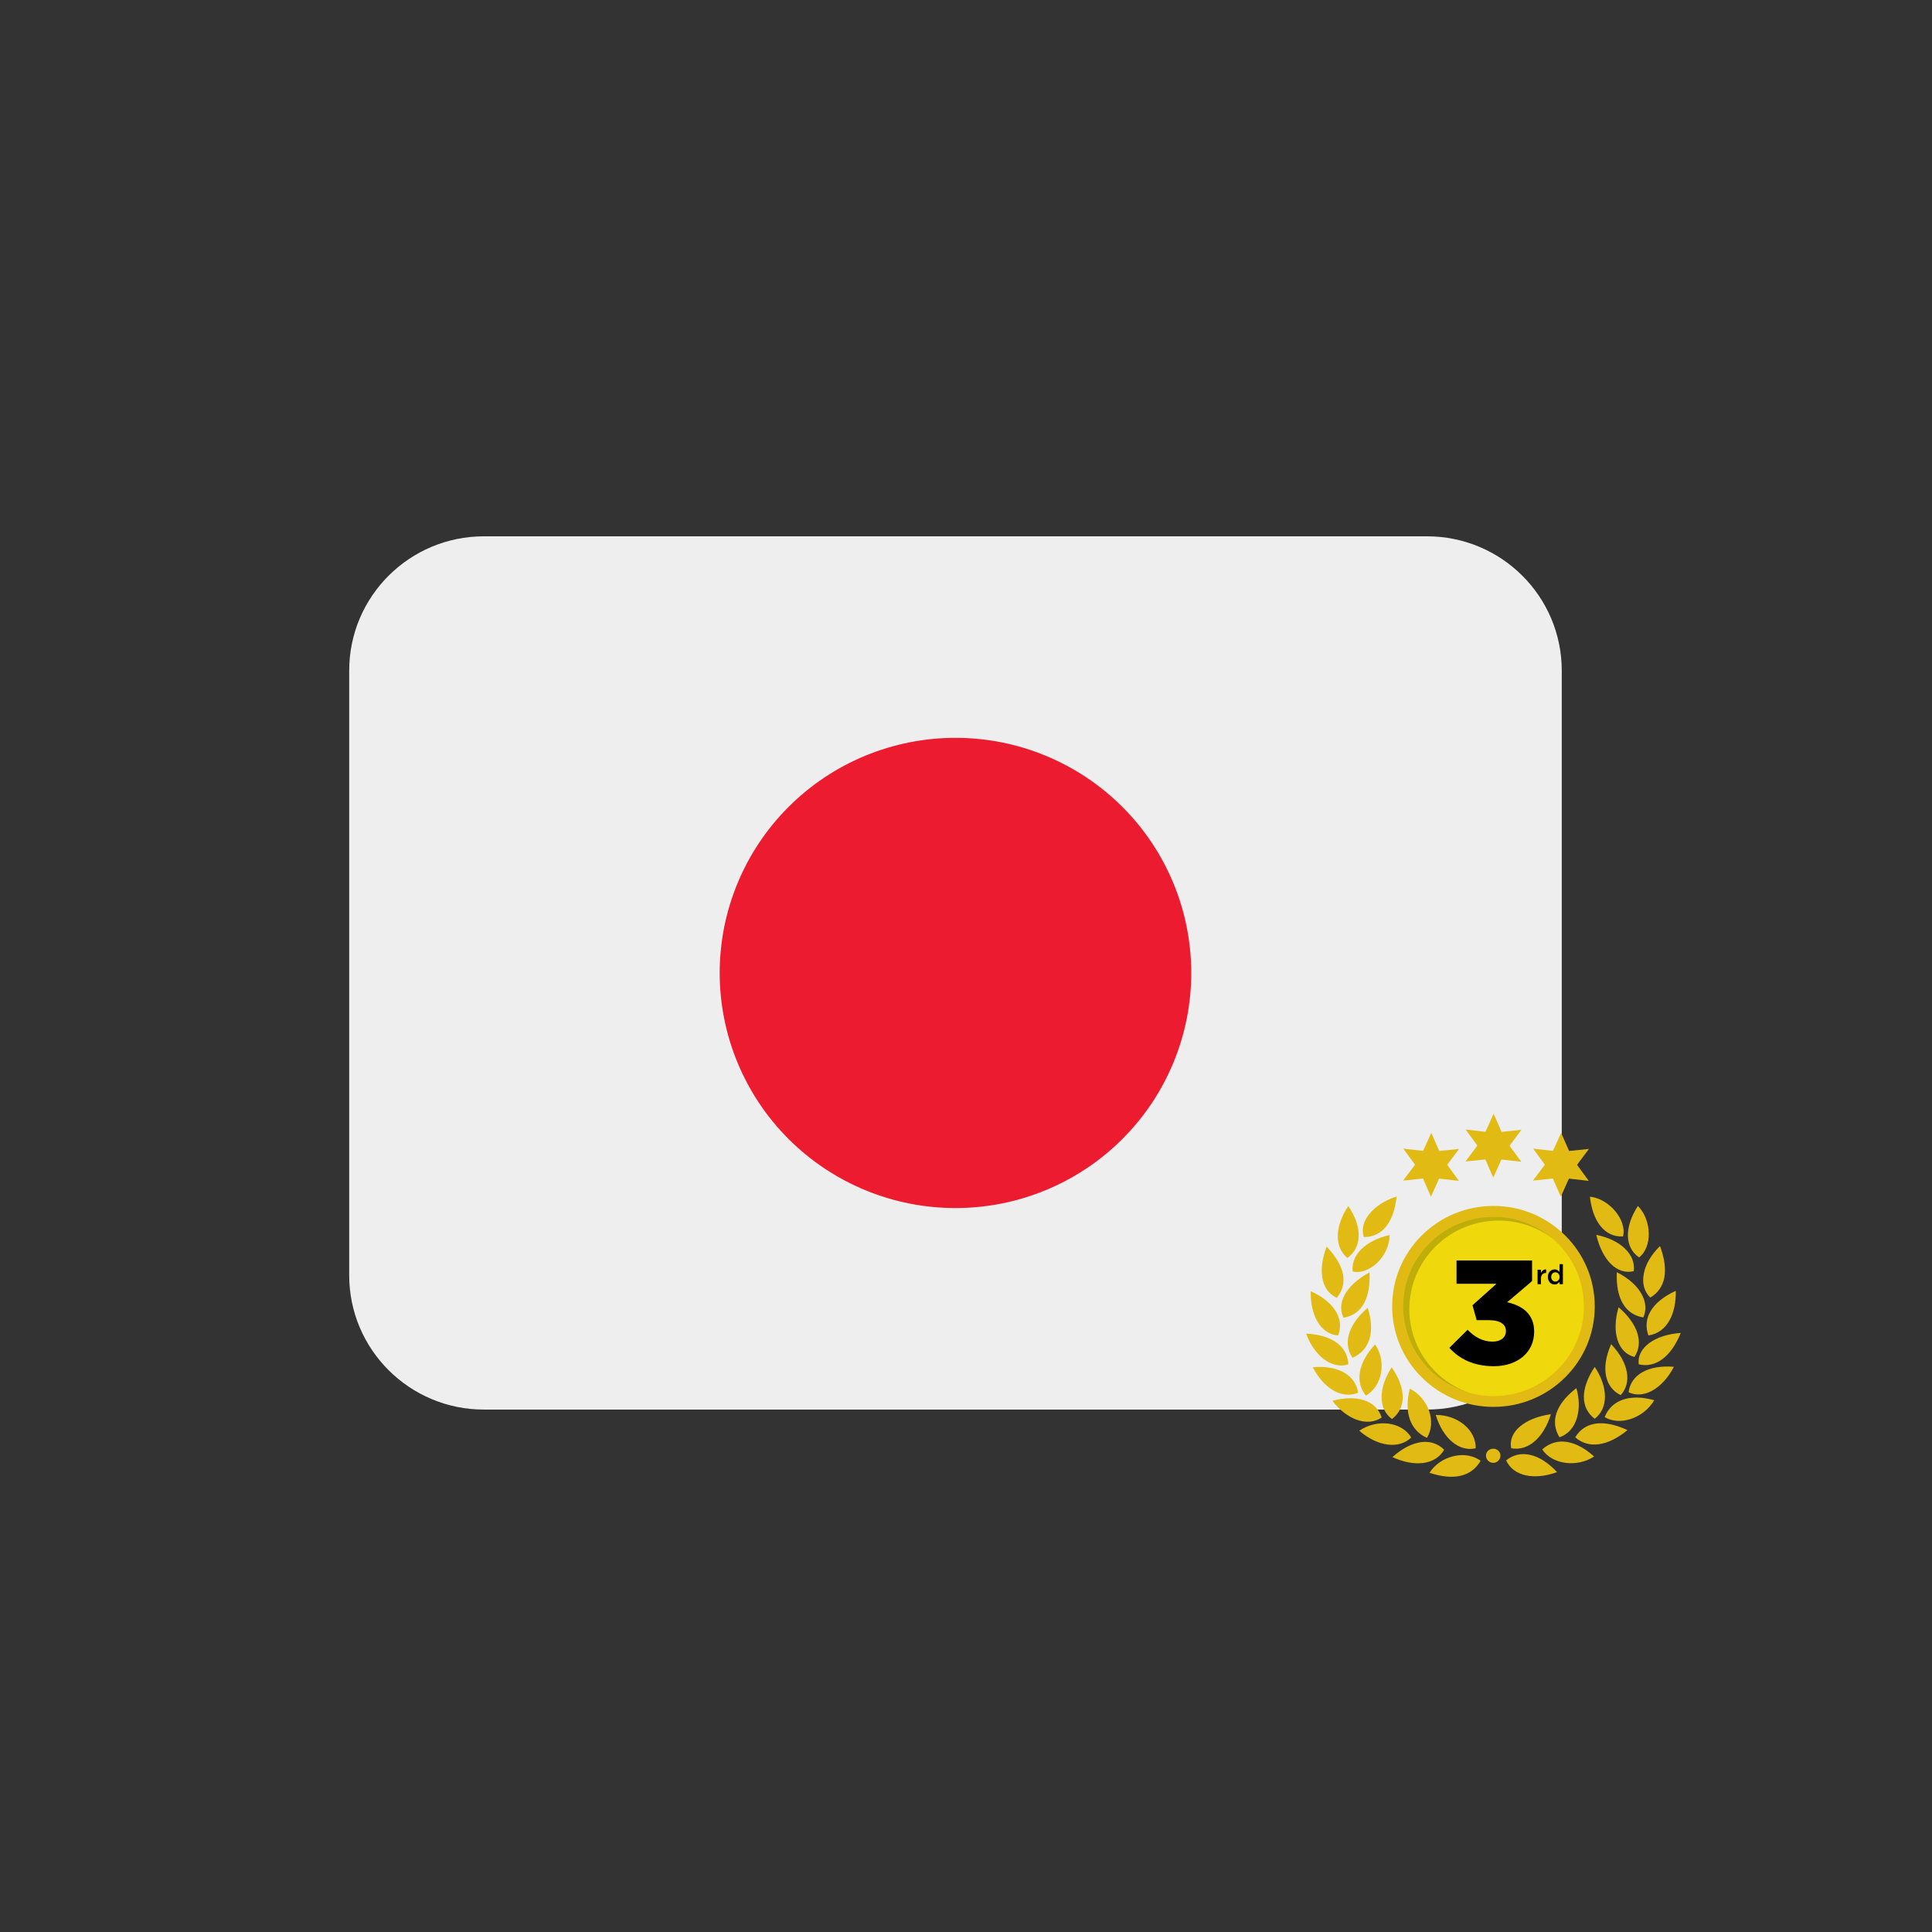 <svg version="1.0" preserveAspectRatio="xMidYMid meet" height="500" viewBox="0 0 375 375" zoomAndPan="magnify" width="500" xmlns:xlink="http://www.w3.org/1999/xlink" xmlns="http://www.w3.org/2000/svg"><rect x="0" y="0" width="375" height="375" fill="#333333" stroke="none"/><defs><clipPath id="c024ad43dc"><path clip-rule="nonzero" d="M 67.707 104.098 L 303.207 104.098 L 303.207 273.598 L 67.707 273.598 Z M 67.707 104.098"></path></clipPath><clipPath id="49ef04a90e"><path clip-rule="nonzero" d="M 253.504 216.168 L 326.254 216.168 L 326.254 287 L 253.504 287 Z M 253.504 216.168"></path></clipPath></defs><g clip-path="url(#c024ad43dc)"><path fill-rule="nonzero" fill-opacity="1" d="M 303.137 247.523 C 303.137 261.922 291.426 273.598 276.984 273.598 L 93.93 273.598 C 79.484 273.598 67.777 261.922 67.777 247.523 L 67.777 130.176 C 67.777 115.773 79.484 104.098 93.93 104.098 L 276.984 104.098 C 291.426 104.098 303.137 115.773 303.137 130.176 Z M 303.137 247.523" fill="#eeeeee"></path></g><path fill-rule="nonzero" fill-opacity="1" d="M 231.223 188.848 C 231.223 190.344 231.148 191.836 231 193.32 C 230.852 194.809 230.633 196.285 230.34 197.75 C 230.051 199.219 229.684 200.664 229.25 202.098 C 228.816 203.527 228.312 204.93 227.738 206.312 C 227.164 207.691 226.523 209.043 225.816 210.359 C 225.109 211.68 224.34 212.961 223.508 214.203 C 222.676 215.445 221.785 216.645 220.832 217.801 C 219.883 218.953 218.875 220.059 217.816 221.117 C 216.758 222.176 215.648 223.176 214.488 224.125 C 213.332 225.074 212.129 225.961 210.883 226.793 C 209.637 227.621 208.352 228.391 207.031 229.094 C 205.707 229.801 204.355 230.438 202.969 231.008 C 201.586 231.582 200.176 232.086 198.742 232.52 C 197.309 232.953 195.855 233.316 194.383 233.605 C 192.914 233.898 191.434 234.117 189.941 234.262 C 188.449 234.41 186.957 234.484 185.457 234.484 C 183.957 234.484 182.461 234.41 180.973 234.262 C 179.48 234.117 178 233.898 176.527 233.605 C 175.059 233.316 173.605 232.953 172.172 232.52 C 170.738 232.086 169.328 231.582 167.941 231.008 C 166.559 230.438 165.207 229.801 163.883 229.094 C 162.562 228.391 161.277 227.621 160.031 226.793 C 158.785 225.961 157.582 225.074 156.426 224.125 C 155.266 223.176 154.156 222.176 153.098 221.117 C 152.035 220.059 151.031 218.953 150.082 217.801 C 149.129 216.645 148.238 215.445 147.406 214.203 C 146.57 212.961 145.801 211.68 145.098 210.359 C 144.391 209.043 143.75 207.691 143.176 206.312 C 142.602 204.93 142.098 203.527 141.664 202.098 C 141.227 200.664 140.863 199.219 140.57 197.75 C 140.277 196.285 140.059 194.809 139.914 193.32 C 139.766 191.836 139.691 190.344 139.691 188.848 C 139.691 187.355 139.766 185.863 139.914 184.375 C 140.059 182.887 140.277 181.41 140.57 179.945 C 140.863 178.48 141.227 177.031 141.664 175.602 C 142.098 174.172 142.602 172.766 143.176 171.387 C 143.75 170.004 144.391 168.656 145.098 167.336 C 145.801 166.02 146.57 164.738 147.406 163.496 C 148.238 162.254 149.129 161.055 150.082 159.898 C 151.031 158.742 152.035 157.637 153.098 156.582 C 154.156 155.523 155.266 154.52 156.426 153.574 C 157.582 152.625 158.785 151.734 160.031 150.906 C 161.277 150.074 162.562 149.309 163.883 148.602 C 165.207 147.898 166.559 147.262 167.941 146.688 C 169.328 146.117 170.738 145.613 172.172 145.18 C 173.605 144.746 175.059 144.383 176.527 144.09 C 178 143.801 179.48 143.582 180.973 143.434 C 182.461 143.289 183.957 143.215 185.457 143.215 C 186.957 143.215 188.449 143.289 189.941 143.434 C 191.434 143.582 192.914 143.801 194.383 144.09 C 195.855 144.383 197.309 144.746 198.742 145.18 C 200.176 145.613 201.586 146.117 202.969 146.688 C 204.355 147.262 205.707 147.898 207.031 148.602 C 208.352 149.309 209.637 150.074 210.883 150.906 C 212.129 151.734 213.332 152.625 214.488 153.574 C 215.648 154.52 216.758 155.523 217.816 156.582 C 218.875 157.637 219.883 158.742 220.832 159.898 C 221.785 161.055 222.676 162.254 223.508 163.496 C 224.34 164.738 225.109 166.02 225.816 167.336 C 226.523 168.656 227.164 170.004 227.738 171.387 C 228.312 172.766 228.816 174.172 229.25 175.602 C 229.684 177.031 230.051 178.48 230.34 179.945 C 230.633 181.41 230.852 182.887 231 184.375 C 231.148 185.863 231.223 187.355 231.223 188.848 Z M 231.223 188.848" fill="#ed1b2f"></path><g clip-path="url(#49ef04a90e)"><path fill-rule="nonzero" fill-opacity="1" d="M 302.551 253.574 C 302.551 246.645 296.867 241.004 289.879 241.004 C 282.891 241.004 277.207 246.645 277.207 253.574 C 277.207 260.504 282.891 266.141 289.879 266.141 C 296.867 266.141 302.551 260.504 302.551 253.574 M 309.539 253.574 C 309.539 258.781 307.496 263.68 303.781 267.359 C 300.066 271.043 295.129 273.074 289.879 273.074 C 284.629 273.074 279.691 271.043 275.977 267.359 C 272.262 263.68 270.219 258.781 270.219 253.574 C 270.219 248.367 272.262 243.469 275.977 239.785 C 279.691 236.102 284.629 234.074 289.879 234.074 C 295.129 234.074 300.066 236.102 303.781 239.785 C 307.496 243.469 309.539 248.367 309.539 253.574 M 289.91 216.172 L 288.332 219.68 L 284.48 219.242 L 286.754 222.355 L 284.449 225.441 L 288.301 225.047 L 289.848 228.566 L 291.426 225.062 L 295.277 225.496 L 293.004 222.387 L 295.309 219.297 L 291.457 219.695 L 289.91 216.172 M 303.016 219.883 L 301.434 223.387 L 297.586 222.953 L 299.855 226.062 L 297.551 229.152 L 301.406 228.754 L 302.949 232.277 L 304.531 228.77 L 308.379 229.207 L 306.105 226.094 L 308.41 223.008 L 304.559 223.402 L 303.016 219.883 M 277.812 219.883 L 276.23 223.387 L 272.383 222.953 L 274.652 226.062 L 272.348 229.152 L 276.203 228.754 L 277.746 232.277 L 279.328 228.77 L 283.176 229.207 L 280.902 226.094 L 283.207 223.008 L 279.355 223.402 L 277.812 219.883 M 289.844 281.195 C 289.07 281.188 288.445 281.77 288.426 282.52 C 288.402 283.297 289.078 283.957 289.871 283.938 C 290.621 283.918 291.238 283.289 291.234 282.547 C 291.23 281.789 290.625 281.203 289.844 281.195 M 318.07 264.812 C 321.34 265.586 324.336 263.387 326.238 258.723 C 321.102 259.074 317.684 261.652 318.07 264.812 M 268.184 275.137 C 267.102 271.742 263.305 270.656 258.617 271.887 C 261.496 275.668 265.504 276.977 268.184 275.137 M 309.531 275.387 C 312.254 273.301 312.109 269.164 309.535 265.316 C 306.809 269.402 306.648 273.203 309.531 275.387 M 261.703 234.094 C 259.191 237.852 258.836 241.902 261.52 244.172 C 264.242 242.25 264.609 238.387 261.703 234.094 M 269.73 239.719 C 265.066 240.758 262.176 243.609 262.555 246.801 C 265.906 247.512 269.695 243.773 269.73 239.719 M 263.836 277.703 C 267.387 280.789 271.543 281.328 273.918 279.02 C 272.094 275.957 267.324 275.336 263.836 277.703 M 314.57 270.789 C 316.734 268.434 316.227 264.602 312.723 260.906 C 310.629 265.617 311.566 269.336 314.57 270.789 M 320.32 251.859 C 323.297 250.09 323.969 246.609 322.207 241.867 C 318.711 245.219 317.918 249.562 320.32 251.859 M 317.109 246.734 C 317.547 243.508 314.559 240.629 309.832 239.684 C 311.059 244.75 313.918 247.492 317.109 246.734 M 317.914 234.074 C 315.281 238.156 315.293 242.09 318.145 244.062 C 320.75 242.082 320.625 236.789 317.914 234.074 M 266.906 260.953 C 263.641 264.438 262.941 268.215 265.117 270.891 C 268.312 269.094 269.16 264.234 266.906 260.953 M 265.465 253.848 C 261.613 257.16 260.648 260.832 262.523 263.547 C 266.145 261.98 266.855 258.086 265.465 253.848 M 253.52 258.852 C 255 263 258.418 265.891 261.727 264.816 C 261.535 261.566 258.961 259.137 253.52 258.852 M 280.312 281.395 C 277.832 278.918 274.004 279.492 270.266 282.824 C 274.457 284.754 278.555 284.422 280.312 281.395 M 293.336 281.109 C 296.605 281.711 299.613 279.098 301.031 274.496 C 295.879 275.211 292.641 278.023 293.336 281.109 M 254.809 265.379 C 256.941 269.531 260.465 271.613 263.621 270.332 C 263.07 266.789 259.59 264.938 254.809 265.379 M 308.605 232.277 C 309.105 236.93 311.371 240.18 315.031 239.996 C 315.812 236.809 312.359 232.664 308.605 232.277 M 316.109 270.242 C 318.914 271.566 322.574 269.734 324.91 265.293 C 320.051 264.898 316.539 266.738 316.109 270.242 M 305.969 269.43 C 301.797 272.672 300.91 276.055 302.688 278.969 C 306.203 277.797 307.129 273.352 305.969 269.43 M 315.895 277.578 C 311.305 275.461 307.664 275.848 305.754 278.973 C 308.277 281.262 312.094 280.742 315.895 277.578 M 278.676 274.641 C 280.055 279.121 283.113 281.852 286.43 281.117 C 286.523 277.57 282.949 274.613 278.676 274.641 M 321.086 271.785 C 316.426 270.473 312.777 271.695 311.469 275.062 C 314.465 276.836 319.043 275.254 321.086 271.785 M 273.656 269.539 C 272.473 274.07 273.691 277.625 276.965 279.09 C 278.883 275.98 277.258 271.379 273.656 269.539 M 302.223 285.738 C 298.77 282.02 295.004 281.281 292.34 283.461 C 293.754 286.562 297.824 287.336 302.223 285.738 M 259.473 251.914 C 261.668 249.207 261.156 245.82 257.5 241.961 C 255.91 246.117 256.156 250.375 259.473 251.914 M 264.715 240.113 C 267.828 240.121 270.441 237.957 271.094 232.227 C 266.438 233.754 263.734 237.125 264.715 240.113 M 270.113 265.383 C 267.551 269.422 267.457 273.438 270.18 275.434 C 273 273.293 272.953 269.465 270.113 265.383 M 309.418 282.707 C 305.738 279.402 302.059 278.883 299.348 281.332 C 301.25 284.254 306.07 284.891 309.418 282.707 M 277.469 285.867 C 282.129 287.426 285.629 286.617 287.383 283.539 C 284.469 281.363 279.574 282.543 277.469 285.867 M 325.27 250.547 C 320.445 252.773 318.793 256 319.957 259.215 C 323.668 258.648 325.348 254.93 325.27 250.547 M 318.957 255.711 C 320.242 253.02 318.562 249.324 313.824 246.934 C 313.598 252.02 315.445 255.141 318.957 255.711 M 260.777 255.77 C 264.547 255.137 266.012 251.719 265.832 246.973 C 262.215 248.871 259.125 252.316 260.777 255.77 M 317.242 263.383 C 319.129 260.52 317.816 256.875 314.164 253.73 C 312.738 258.613 314.027 262.578 317.242 263.383 M 254.406 250.625 C 258.902 252.621 261.035 255.988 259.711 259.223 C 256.172 258.895 254.328 255.094 254.406 250.625" fill="#e2ba14"></path></g><path fill-rule="nonzero" fill-opacity="1" d="M 307.43 253.574 C 307.43 263.184 299.57 270.977 289.879 270.977 C 287.395 270.977 285.027 270.465 282.883 269.539 C 276.672 266.859 272.332 260.719 272.332 253.574 C 272.332 243.961 280.188 236.168 289.879 236.168 C 290.34 236.168 290.793 236.188 291.242 236.223 C 300.297 236.914 307.43 244.418 307.43 253.574" fill="#efd90c"></path><path fill-rule="nonzero" fill-opacity="1" d="M 301.508 240.527 C 301.469 240.496 301.43 240.469 301.391 240.438 C 298.629 238.055 295.113 236.516 291.242 236.223 C 290.793 236.188 290.34 236.168 289.879 236.168 C 289.133 236.168 288.395 236.215 287.672 236.305 C 288.41 236.215 289.152 236.168 289.895 236.168 C 294.031 236.168 298.18 237.609 301.508 240.527" fill="#b59510"></path><path fill-rule="nonzero" fill-opacity="1" d="M 285.297 270.375 C 282.691 269.676 280.211 268.371 278.082 266.449 C 270.91 259.98 270.383 248.973 276.906 241.863 C 279.828 238.672 283.676 236.809 287.672 236.305 C 288.395 236.215 289.133 236.168 289.879 236.168 C 290.34 236.168 290.793 236.188 291.242 236.223 C 295.113 236.516 298.629 238.055 301.391 240.438 C 298.285 238.082 294.578 236.918 290.887 236.918 C 286.176 236.918 281.48 238.812 278.062 242.539 C 271.621 249.562 272.141 260.43 279.223 266.816 C 281.039 268.457 283.109 269.641 285.297 270.375" fill="#bfae0a"></path><path fill-rule="nonzero" fill-opacity="1" d="M 302.648 247.48 C 302.605 247.371 302.547 247.277 302.469 247.199 C 302.395 247.117 302.309 247.055 302.207 247.016 C 302.109 246.973 302.004 246.949 301.898 246.949 C 301.789 246.949 301.684 246.973 301.586 247.012 C 301.488 247.051 301.402 247.113 301.328 247.188 C 301.25 247.27 301.191 247.363 301.152 247.473 C 301.109 247.586 301.086 247.711 301.086 247.855 C 301.086 247.992 301.109 248.117 301.152 248.23 C 301.191 248.34 301.25 248.434 301.328 248.512 C 301.402 248.59 301.488 248.652 301.586 248.695 C 301.684 248.738 301.789 248.758 301.898 248.758 C 302.004 248.758 302.109 248.738 302.207 248.695 C 302.309 248.652 302.395 248.59 302.469 248.512 C 302.547 248.43 302.605 248.336 302.648 248.227 C 302.695 248.117 302.715 247.992 302.715 247.855 C 302.715 247.715 302.695 247.594 302.648 247.48 Z M 302.707 249.258 L 302.707 248.789 C 302.602 248.934 302.473 249.059 302.316 249.16 C 302.164 249.266 301.973 249.316 301.742 249.316 C 301.574 249.316 301.414 249.285 301.254 249.219 C 301.098 249.156 300.961 249.062 300.84 248.938 C 300.719 248.809 300.621 248.656 300.547 248.477 C 300.469 248.297 300.434 248.09 300.434 247.855 C 300.434 247.621 300.469 247.414 300.543 247.23 C 300.613 247.051 300.711 246.898 300.832 246.773 C 300.953 246.645 301.094 246.551 301.254 246.488 C 301.414 246.426 301.574 246.391 301.742 246.391 C 301.977 246.391 302.168 246.441 302.32 246.543 C 302.473 246.641 302.602 246.754 302.707 246.887 L 302.707 245.375 L 303.359 245.375 L 303.359 249.258 Z M 299.098 249.258 L 298.441 249.258 L 298.441 246.449 L 299.098 246.449 L 299.098 247.082 C 299.188 246.871 299.312 246.699 299.477 246.574 C 299.645 246.445 299.848 246.387 300.102 246.398 L 300.102 247.078 L 300.062 247.078 C 299.918 247.078 299.789 247.102 299.672 247.148 C 299.555 247.191 299.453 247.262 299.363 247.355 C 299.281 247.445 299.215 247.562 299.168 247.703 C 299.121 247.844 299.098 248.004 299.098 248.188 Z M 281.32 261.617 L 284.855 258.113 C 286.305 259.578 287.84 260.41 289.691 260.41 C 291.285 260.41 292.301 259.605 292.301 258.371 L 292.301 258.312 C 292.301 257.02 291.113 256.242 288.996 256.242 L 286.621 256.242 L 285.812 253.344 L 290.477 249.176 L 282.711 249.176 L 282.711 244.664 L 297.371 244.664 L 297.371 248.66 L 292.531 252.77 C 295.43 253.398 297.777 255.008 297.777 258.43 L 297.777 258.484 C 297.777 262.566 294.473 265.18 289.953 265.18 C 286.043 265.18 283.289 263.773 281.32 261.617" fill="#000000"></path></svg>